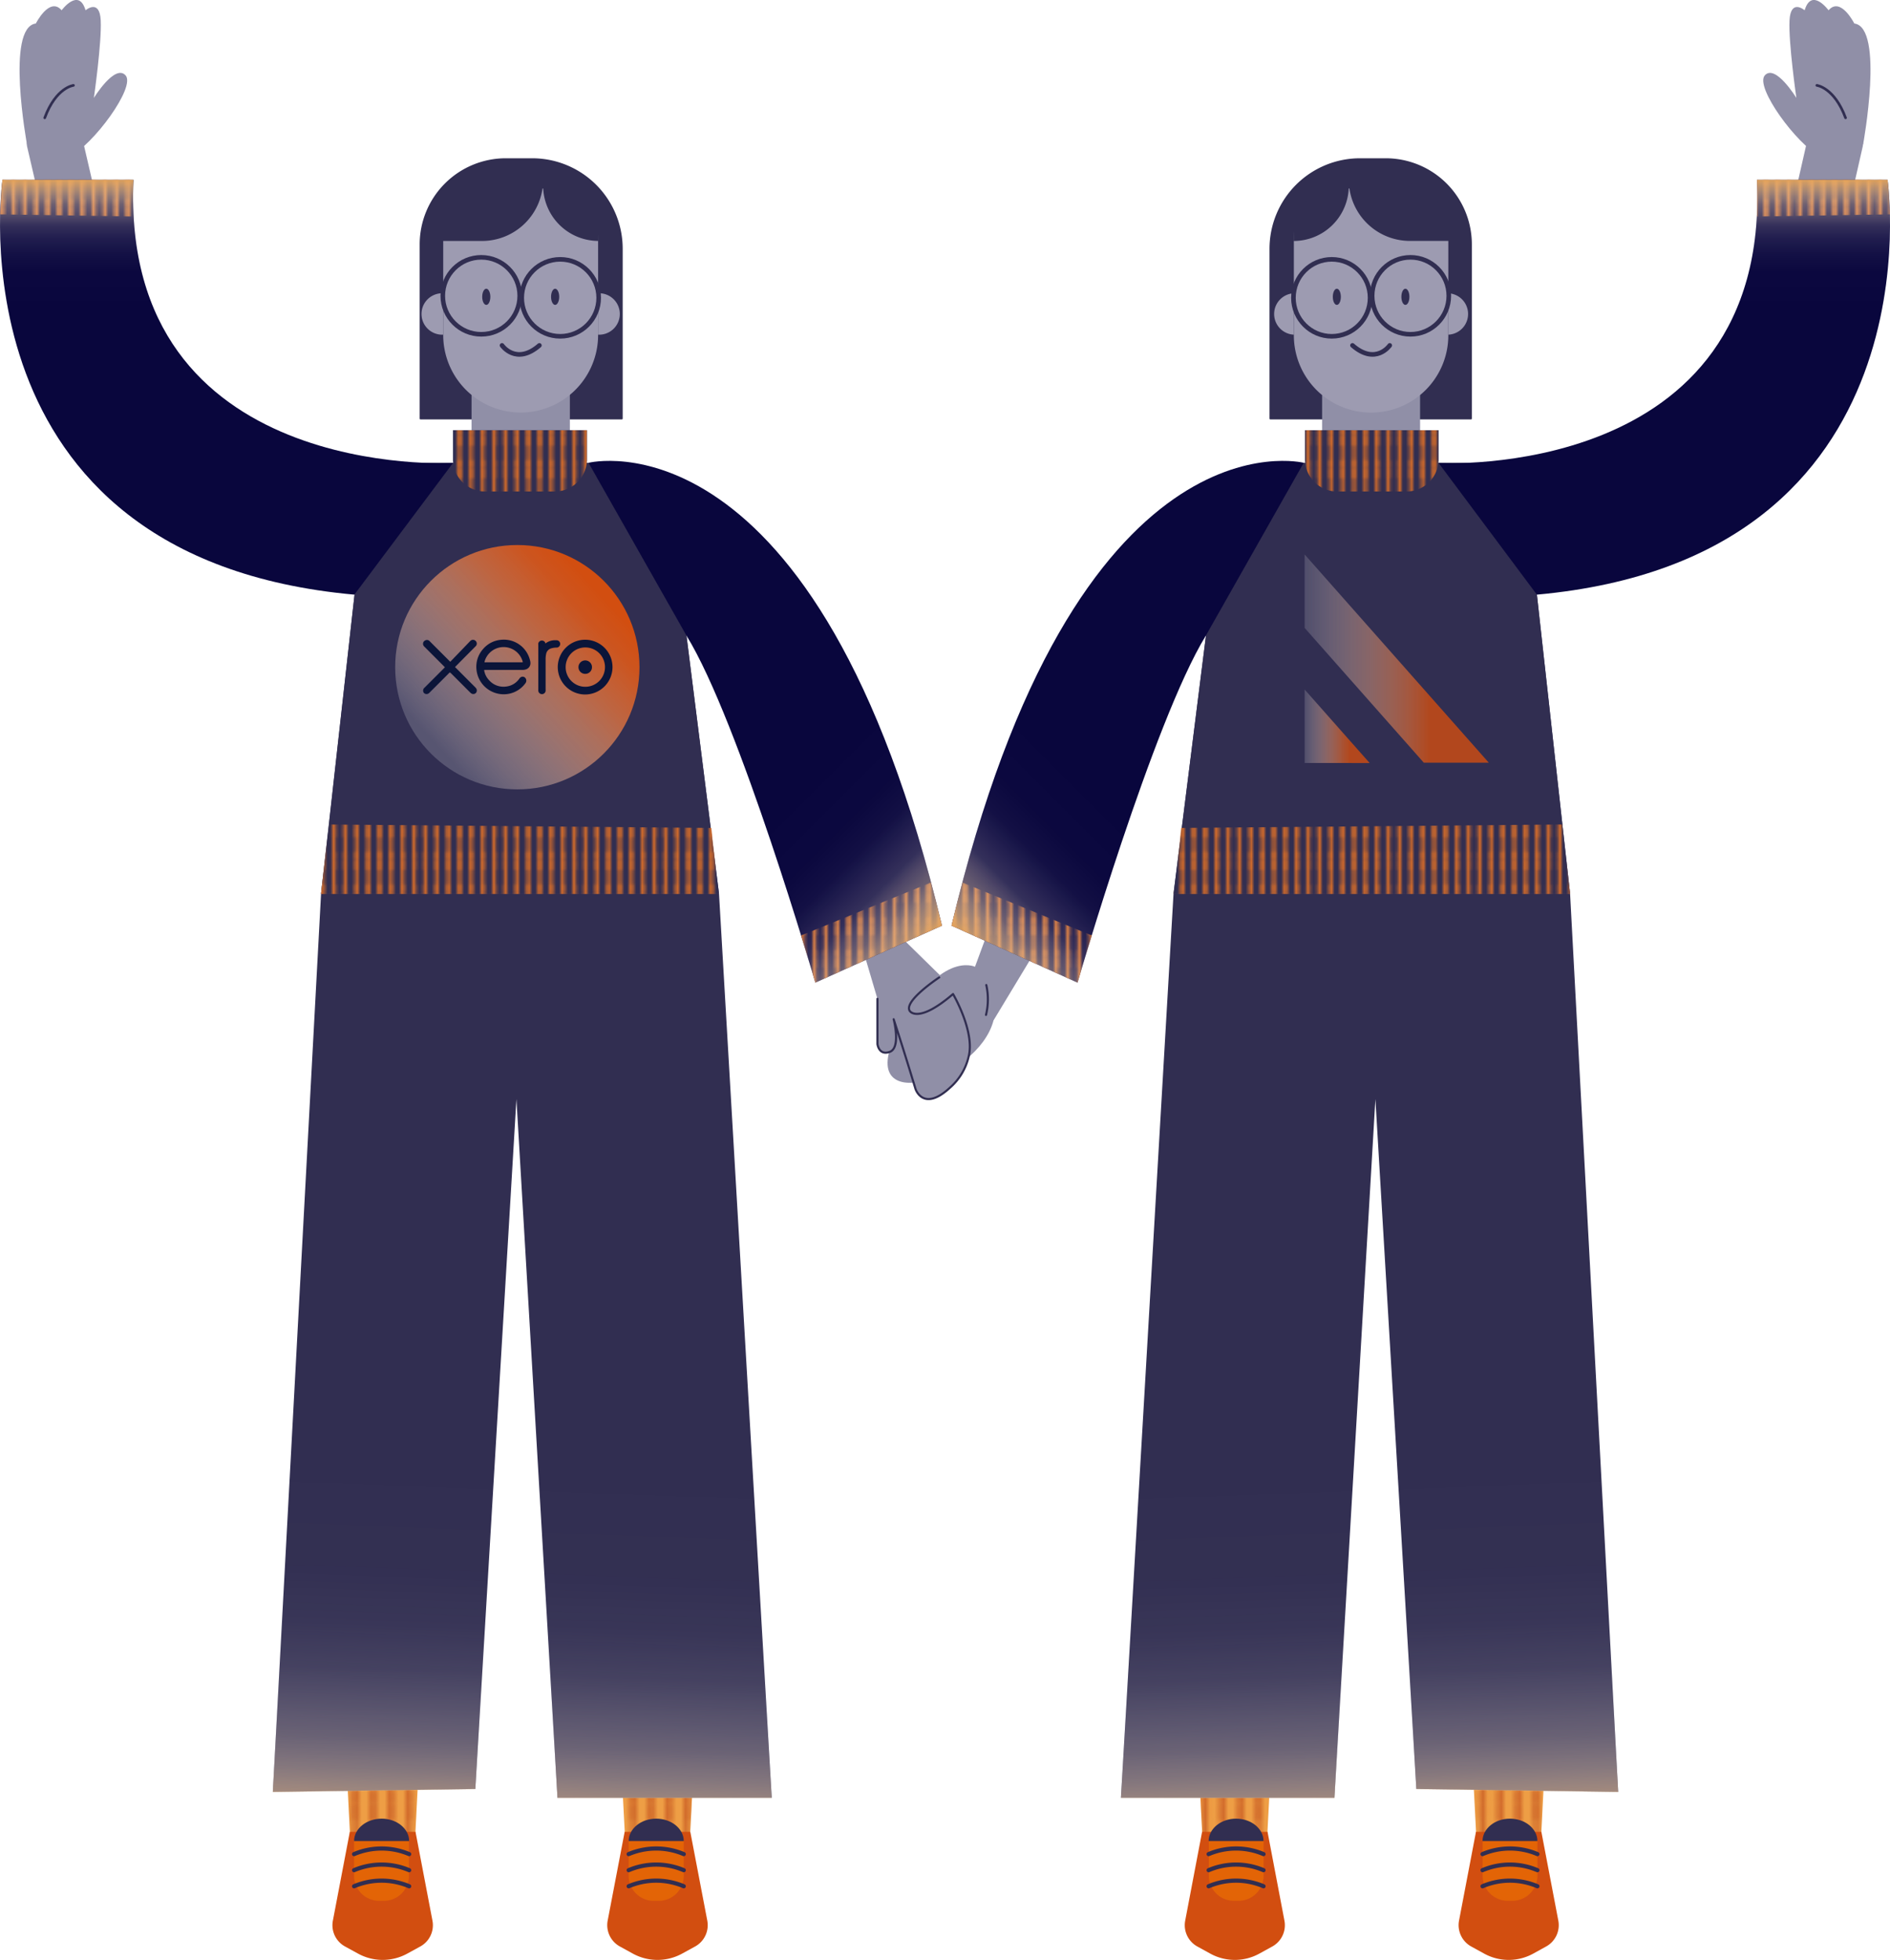 <svg xmlns="http://www.w3.org/2000/svg" xmlns:xlink="http://www.w3.org/1999/xlink" viewBox="0 0 395 409.52"><defs><pattern id="afc0c929-76a0-46fe-910a-a6bd14746c80" data-name="New Pattern Swatch 1" width="26.55" height="10.88" patternTransform="translate(-117.37 -34.49) scale(0.96)" patternUnits="userSpaceOnUse" viewBox="0 0 26.55 10.88"><rect width="26.55" height="10.88" fill="none"></rect><line x1="1.73" y1="8.25" x2="1.73" y2="24.38" fill="#fff" stroke="#d16b2b" stroke-linecap="round" stroke-linejoin="round" stroke-width="1.22"></line><line x1="5.58" y1="8.25" x2="5.58" y2="24.38" fill="#fff" stroke="#d16b2b" stroke-linecap="round" stroke-linejoin="round" stroke-width="1.22"></line><line x1="9.43" y1="8.25" x2="9.43" y2="24.38" fill="#fff" stroke="#d16b2b" stroke-linecap="round" stroke-linejoin="round" stroke-width="1.22"></line><line x1="13.27" y1="8.25" x2="13.27" y2="24.38" fill="#fff" stroke="#d16b2b" stroke-linecap="round" stroke-linejoin="round" stroke-width="1.22"></line><line x1="17.12" y1="8.25" x2="17.12" y2="24.38" fill="#fff" stroke="#d16b2b" stroke-linecap="round" stroke-linejoin="round" stroke-width="1.22"></line><line x1="20.97" y1="8.25" x2="20.97" y2="24.38" fill="#fff" stroke="#d16b2b" stroke-linecap="round" stroke-linejoin="round" stroke-width="1.22"></line><line x1="24.82" y1="8.25" x2="24.82" y2="24.38" fill="#fff" stroke="#d16b2b" stroke-linecap="round" stroke-linejoin="round" stroke-width="1.22"></line><line x1="1.73" y1="-2.63" x2="1.73" y2="13.51" fill="#fff" stroke="#d16b2b" stroke-linecap="round" stroke-linejoin="round" stroke-width="1.22"></line><line x1="5.58" y1="-2.63" x2="5.58" y2="13.51" fill="#fff" stroke="#d16b2b" stroke-linecap="round" stroke-linejoin="round" stroke-width="1.22"></line><line x1="9.43" y1="-2.63" x2="9.43" y2="13.51" fill="#fff" stroke="#d16b2b" stroke-linecap="round" stroke-linejoin="round" stroke-width="1.22"></line><line x1="13.27" y1="-2.63" x2="13.27" y2="13.51" fill="#fff" stroke="#d16b2b" stroke-linecap="round" stroke-linejoin="round" stroke-width="1.22"></line><line x1="17.12" y1="-2.63" x2="17.12" y2="13.51" fill="#fff" stroke="#d16b2b" stroke-linecap="round" stroke-linejoin="round" stroke-width="1.22"></line><line x1="20.97" y1="-2.63" x2="20.97" y2="13.51" fill="#fff" stroke="#d16b2b" stroke-linecap="round" stroke-linejoin="round" stroke-width="1.22"></line><line x1="24.82" y1="-2.63" x2="24.82" y2="13.51" fill="#fff" stroke="#d16b2b" stroke-linecap="round" stroke-linejoin="round" stroke-width="1.22"></line><line x1="1.73" y1="-13.51" x2="1.73" y2="2.63" fill="#fff" stroke="#d16b2b" stroke-linecap="round" stroke-linejoin="round" stroke-width="1.22"></line><line x1="5.58" y1="-13.51" x2="5.58" y2="2.63" fill="#fff" stroke="#d16b2b" stroke-linecap="round" stroke-linejoin="round" stroke-width="1.22"></line><line x1="9.43" y1="-13.51" x2="9.43" y2="2.63" fill="#fff" stroke="#d16b2b" stroke-linecap="round" stroke-linejoin="round" stroke-width="1.22"></line><line x1="13.27" y1="-13.51" x2="13.27" y2="2.63" fill="#fff" stroke="#d16b2b" stroke-linecap="round" stroke-linejoin="round" stroke-width="1.22"></line><line x1="17.12" y1="-13.51" x2="17.12" y2="2.63" fill="#fff" stroke="#d16b2b" stroke-linecap="round" stroke-linejoin="round" stroke-width="1.22"></line><line x1="20.97" y1="-13.51" x2="20.97" y2="2.63" fill="#fff" stroke="#d16b2b" stroke-linecap="round" stroke-linejoin="round" stroke-width="1.22"></line><line x1="24.82" y1="-13.51" x2="24.82" y2="2.63" fill="#fff" stroke="#d16b2b" stroke-linecap="round" stroke-linejoin="round" stroke-width="1.22"></line></pattern><pattern id="f3f84fef-c40d-43f9-bd0e-7e9f97f35d3b" data-name="New Pattern Swatch 1" width="26.55" height="10.88" patternTransform="translate(-101.08 -4.24) scale(0.62)" patternUnits="userSpaceOnUse" viewBox="0 0 26.55 10.88"><rect width="26.55" height="10.88" fill="none"></rect><line x1="1.73" y1="8.25" x2="1.73" y2="24.38" fill="#fff" stroke="#d16b2b" stroke-linecap="round" stroke-linejoin="round" stroke-width="1.22"></line><line x1="5.58" y1="8.25" x2="5.58" y2="24.38" fill="#fff" stroke="#d16b2b" stroke-linecap="round" stroke-linejoin="round" stroke-width="1.22"></line><line x1="9.43" y1="8.25" x2="9.43" y2="24.38" fill="#fff" stroke="#d16b2b" stroke-linecap="round" stroke-linejoin="round" stroke-width="1.22"></line><line x1="13.27" y1="8.25" x2="13.27" y2="24.38" fill="#fff" stroke="#d16b2b" stroke-linecap="round" stroke-linejoin="round" stroke-width="1.22"></line><line x1="17.12" y1="8.25" x2="17.12" y2="24.38" fill="#fff" stroke="#d16b2b" stroke-linecap="round" stroke-linejoin="round" stroke-width="1.22"></line><line x1="20.97" y1="8.25" x2="20.97" y2="24.38" fill="#fff" stroke="#d16b2b" stroke-linecap="round" stroke-linejoin="round" stroke-width="1.22"></line><line x1="24.82" y1="8.25" x2="24.82" y2="24.38" fill="#fff" stroke="#d16b2b" stroke-linecap="round" stroke-linejoin="round" stroke-width="1.22"></line><line x1="1.73" y1="-2.63" x2="1.73" y2="13.51" fill="#fff" stroke="#d16b2b" stroke-linecap="round" stroke-linejoin="round" stroke-width="1.22"></line><line x1="5.58" y1="-2.63" x2="5.58" y2="13.51" fill="#fff" stroke="#d16b2b" stroke-linecap="round" stroke-linejoin="round" stroke-width="1.22"></line><line x1="9.43" y1="-2.63" x2="9.43" y2="13.51" fill="#fff" stroke="#d16b2b" stroke-linecap="round" stroke-linejoin="round" stroke-width="1.22"></line><line x1="13.27" y1="-2.63" x2="13.27" y2="13.51" fill="#fff" stroke="#d16b2b" stroke-linecap="round" stroke-linejoin="round" stroke-width="1.22"></line><line x1="17.12" y1="-2.63" x2="17.12" y2="13.51" fill="#fff" stroke="#d16b2b" stroke-linecap="round" stroke-linejoin="round" stroke-width="1.22"></line><line x1="20.97" y1="-2.63" x2="20.97" y2="13.51" fill="#fff" stroke="#d16b2b" stroke-linecap="round" stroke-linejoin="round" stroke-width="1.22"></line><line x1="24.82" y1="-2.63" x2="24.82" y2="13.51" fill="#fff" stroke="#d16b2b" stroke-linecap="round" stroke-linejoin="round" stroke-width="1.22"></line><line x1="1.73" y1="-13.51" x2="1.73" y2="2.63" fill="#fff" stroke="#d16b2b" stroke-linecap="round" stroke-linejoin="round" stroke-width="1.22"></line><line x1="5.58" y1="-13.51" x2="5.58" y2="2.63" fill="#fff" stroke="#d16b2b" stroke-linecap="round" stroke-linejoin="round" stroke-width="1.22"></line><line x1="9.43" y1="-13.51" x2="9.43" y2="2.63" fill="#fff" stroke="#d16b2b" stroke-linecap="round" stroke-linejoin="round" stroke-width="1.22"></line><line x1="13.27" y1="-13.51" x2="13.27" y2="2.63" fill="#fff" stroke="#d16b2b" stroke-linecap="round" stroke-linejoin="round" stroke-width="1.22"></line><line x1="17.12" y1="-13.51" x2="17.12" y2="2.63" fill="#fff" stroke="#d16b2b" stroke-linecap="round" stroke-linejoin="round" stroke-width="1.22"></line><line x1="20.97" y1="-13.51" x2="20.97" y2="2.63" fill="#fff" stroke="#d16b2b" stroke-linecap="round" stroke-linejoin="round" stroke-width="1.22"></line><line x1="24.82" y1="-13.51" x2="24.82" y2="2.63" fill="#fff" stroke="#d16b2b" stroke-linecap="round" stroke-linejoin="round" stroke-width="1.22"></line></pattern><pattern id="a480df24-455f-4280-ace2-9c6e10959ccc" data-name="New Pattern Swatch 1" width="26.55" height="10.88" patternTransform="translate(-123.6 -24) scale(0.96)" patternUnits="userSpaceOnUse" viewBox="0 0 26.55 10.88"><rect width="26.55" height="10.88" fill="none"></rect><line x1="1.73" y1="8.25" x2="1.73" y2="24.38" fill="#fff" stroke="#d16b2b" stroke-linecap="round" stroke-linejoin="round" stroke-width="1.22"></line><line x1="5.58" y1="8.25" x2="5.58" y2="24.38" fill="#fff" stroke="#d16b2b" stroke-linecap="round" stroke-linejoin="round" stroke-width="1.22"></line><line x1="9.43" y1="8.25" x2="9.43" y2="24.38" fill="#fff" stroke="#d16b2b" stroke-linecap="round" stroke-linejoin="round" stroke-width="1.22"></line><line x1="13.27" y1="8.25" x2="13.27" y2="24.38" fill="#fff" stroke="#d16b2b" stroke-linecap="round" stroke-linejoin="round" stroke-width="1.22"></line><line x1="17.12" y1="8.25" x2="17.12" y2="24.38" fill="#fff" stroke="#d16b2b" stroke-linecap="round" stroke-linejoin="round" stroke-width="1.22"></line><line x1="20.97" y1="8.25" x2="20.97" y2="24.38" fill="#fff" stroke="#d16b2b" stroke-linecap="round" stroke-linejoin="round" stroke-width="1.22"></line><line x1="24.82" y1="8.25" x2="24.82" y2="24.38" fill="#fff" stroke="#d16b2b" stroke-linecap="round" stroke-linejoin="round" stroke-width="1.22"></line><line x1="1.73" y1="-2.63" x2="1.73" y2="13.51" fill="#fff" stroke="#d16b2b" stroke-linecap="round" stroke-linejoin="round" stroke-width="1.22"></line><line x1="5.58" y1="-2.63" x2="5.58" y2="13.51" fill="#fff" stroke="#d16b2b" stroke-linecap="round" stroke-linejoin="round" stroke-width="1.22"></line><line x1="9.43" y1="-2.63" x2="9.43" y2="13.51" fill="#fff" stroke="#d16b2b" stroke-linecap="round" stroke-linejoin="round" stroke-width="1.22"></line><line x1="13.27" y1="-2.63" x2="13.27" y2="13.51" fill="#fff" stroke="#d16b2b" stroke-linecap="round" stroke-linejoin="round" stroke-width="1.22"></line><line x1="17.12" y1="-2.63" x2="17.12" y2="13.51" fill="#fff" stroke="#d16b2b" stroke-linecap="round" stroke-linejoin="round" stroke-width="1.22"></line><line x1="20.97" y1="-2.63" x2="20.97" y2="13.51" fill="#fff" stroke="#d16b2b" stroke-linecap="round" stroke-linejoin="round" stroke-width="1.22"></line><line x1="24.82" y1="-2.63" x2="24.82" y2="13.51" fill="#fff" stroke="#d16b2b" stroke-linecap="round" stroke-linejoin="round" stroke-width="1.22"></line><line x1="1.73" y1="-13.51" x2="1.73" y2="2.63" fill="#fff" stroke="#d16b2b" stroke-linecap="round" stroke-linejoin="round" stroke-width="1.22"></line><line x1="5.58" y1="-13.51" x2="5.58" y2="2.63" fill="#fff" stroke="#d16b2b" stroke-linecap="round" stroke-linejoin="round" stroke-width="1.22"></line><line x1="9.43" y1="-13.51" x2="9.43" y2="2.63" fill="#fff" stroke="#d16b2b" stroke-linecap="round" stroke-linejoin="round" stroke-width="1.22"></line><line x1="13.27" y1="-13.51" x2="13.27" y2="2.63" fill="#fff" stroke="#d16b2b" stroke-linecap="round" stroke-linejoin="round" stroke-width="1.22"></line><line x1="17.12" y1="-13.51" x2="17.12" y2="2.63" fill="#fff" stroke="#d16b2b" stroke-linecap="round" stroke-linejoin="round" stroke-width="1.22"></line><line x1="20.97" y1="-13.51" x2="20.97" y2="2.63" fill="#fff" stroke="#d16b2b" stroke-linecap="round" stroke-linejoin="round" stroke-width="1.22"></line><line x1="24.82" y1="-13.51" x2="24.82" y2="2.63" fill="#fff" stroke="#d16b2b" stroke-linecap="round" stroke-linejoin="round" stroke-width="1.22"></line></pattern><linearGradient id="fbaa6c0a-1c5e-4678-858e-69ece97a863d" x1="47.33" y1="124.25" x2="47.33" y2="37.57" gradientUnits="userSpaceOnUse"><stop offset="0.69" stop-color="#fff" stop-opacity="0"></stop><stop offset="0.78" stop-color="#fffefd" stop-opacity="0.01"></stop><stop offset="0.82" stop-color="#fefbf8" stop-opacity="0.04"></stop><stop offset="0.86" stop-color="#fcf6ee" stop-opacity="0.1"></stop><stop offset="0.89" stop-color="#faeee0" stop-opacity="0.18"></stop><stop offset="0.91" stop-color="#f7e4ce" stop-opacity="0.29"></stop><stop offset="0.94" stop-color="#f3d8b8" stop-opacity="0.42"></stop><stop offset="0.96" stop-color="#efc99e" stop-opacity="0.58"></stop><stop offset="0.98" stop-color="#eab87f" stop-opacity="0.76"></stop><stop offset="1" stop-color="#e4a55d" stop-opacity="0.96"></stop><stop offset="1" stop-color="#e3a156"></stop></linearGradient><linearGradient id="ba9d3b63-9085-4b50-9b85-4532e2334568" x1="112.93" y1="106.73" x2="198.21" y2="192.02" gradientUnits="userSpaceOnUse"><stop offset="0.66" stop-color="#fff" stop-opacity="0"></stop><stop offset="0.76" stop-color="#fffefd" stop-opacity="0.01"></stop><stop offset="0.81" stop-color="#fefbf8" stop-opacity="0.04"></stop><stop offset="0.84" stop-color="#fcf6ee" stop-opacity="0.1"></stop><stop offset="0.88" stop-color="#faeee0" stop-opacity="0.18"></stop><stop offset="0.9" stop-color="#f7e4ce" stop-opacity="0.29"></stop><stop offset="0.93" stop-color="#f3d8b8" stop-opacity="0.42"></stop><stop offset="0.95" stop-color="#efc99e" stop-opacity="0.58"></stop><stop offset="0.98" stop-color="#eab87f" stop-opacity="0.76"></stop><stop offset="1" stop-color="#e4a55d" stop-opacity="0.96"></stop><stop offset="1" stop-color="#e3a156"></stop></linearGradient><linearGradient id="bad7590a-f6a5-43d6-8fe2-ed097e878ff3" x1="112.48" y1="283.26" x2="108.7" y2="387.47" gradientUnits="userSpaceOnUse"><stop offset="0.23" stop-color="#fff" stop-opacity="0"></stop><stop offset="0.44" stop-color="#fffefd" stop-opacity="0.01"></stop><stop offset="0.55" stop-color="#fefbf8" stop-opacity="0.04"></stop><stop offset="0.64" stop-color="#fcf5ee" stop-opacity="0.1"></stop><stop offset="0.71" stop-color="#faede0" stop-opacity="0.19"></stop><stop offset="0.78" stop-color="#f7e3cd" stop-opacity="0.29"></stop><stop offset="0.84" stop-color="#f3d7b7" stop-opacity="0.43"></stop><stop offset="0.89" stop-color="#efc89c" stop-opacity="0.59"></stop><stop offset="0.95" stop-color="#e9b77d" stop-opacity="0.77"></stop><stop offset="0.99" stop-color="#e4a45b" stop-opacity="0.97"></stop><stop offset="1" stop-color="#e3a156"></stop></linearGradient><pattern id="a55bb3b9-8d27-41ac-962d-2d7444f6be3f" data-name="New Pattern Swatch 1" width="26.55" height="10.88" patternTransform="matrix(-0.96, 0, 0, 0.96, 75.76, -34.49)" patternUnits="userSpaceOnUse" viewBox="0 0 26.55 10.88"><rect width="26.55" height="10.88" fill="none"></rect><line x1="1.73" y1="8.25" x2="1.73" y2="24.38" fill="#fff" stroke="#d16b2b" stroke-linecap="round" stroke-linejoin="round" stroke-width="1.22"></line><line x1="5.58" y1="8.25" x2="5.58" y2="24.38" fill="#fff" stroke="#d16b2b" stroke-linecap="round" stroke-linejoin="round" stroke-width="1.22"></line><line x1="9.43" y1="8.25" x2="9.43" y2="24.38" fill="#fff" stroke="#d16b2b" stroke-linecap="round" stroke-linejoin="round" stroke-width="1.22"></line><line x1="13.27" y1="8.25" x2="13.27" y2="24.38" fill="#fff" stroke="#d16b2b" stroke-linecap="round" stroke-linejoin="round" stroke-width="1.22"></line><line x1="17.12" y1="8.25" x2="17.12" y2="24.38" fill="#fff" stroke="#d16b2b" stroke-linecap="round" stroke-linejoin="round" stroke-width="1.22"></line><line x1="20.97" y1="8.25" x2="20.97" y2="24.38" fill="#fff" stroke="#d16b2b" stroke-linecap="round" stroke-linejoin="round" stroke-width="1.22"></line><line x1="24.82" y1="8.25" x2="24.82" y2="24.38" fill="#fff" stroke="#d16b2b" stroke-linecap="round" stroke-linejoin="round" stroke-width="1.22"></line><line x1="1.73" y1="-2.63" x2="1.73" y2="13.51" fill="#fff" stroke="#d16b2b" stroke-linecap="round" stroke-linejoin="round" stroke-width="1.22"></line><line x1="5.58" y1="-2.63" x2="5.58" y2="13.51" fill="#fff" stroke="#d16b2b" stroke-linecap="round" stroke-linejoin="round" stroke-width="1.22"></line><line x1="9.43" y1="-2.63" x2="9.43" y2="13.51" fill="#fff" stroke="#d16b2b" stroke-linecap="round" stroke-linejoin="round" stroke-width="1.22"></line><line x1="13.27" y1="-2.63" x2="13.27" y2="13.51" fill="#fff" stroke="#d16b2b" stroke-linecap="round" stroke-linejoin="round" stroke-width="1.22"></line><line x1="17.12" y1="-2.63" x2="17.12" y2="13.51" fill="#fff" stroke="#d16b2b" stroke-linecap="round" stroke-linejoin="round" stroke-width="1.22"></line><line x1="20.97" y1="-2.63" x2="20.97" y2="13.51" fill="#fff" stroke="#d16b2b" stroke-linecap="round" stroke-linejoin="round" stroke-width="1.22"></line><line x1="24.82" y1="-2.63" x2="24.82" y2="13.51" fill="#fff" stroke="#d16b2b" stroke-linecap="round" stroke-linejoin="round" stroke-width="1.22"></line><line x1="1.73" y1="-13.51" x2="1.73" y2="2.63" fill="#fff" stroke="#d16b2b" stroke-linecap="round" stroke-linejoin="round" stroke-width="1.22"></line><line x1="5.58" y1="-13.51" x2="5.58" y2="2.63" fill="#fff" stroke="#d16b2b" stroke-linecap="round" stroke-linejoin="round" stroke-width="1.22"></line><line x1="9.43" y1="-13.51" x2="9.43" y2="2.63" fill="#fff" stroke="#d16b2b" stroke-linecap="round" stroke-linejoin="round" stroke-width="1.22"></line><line x1="13.27" y1="-13.51" x2="13.27" y2="2.63" fill="#fff" stroke="#d16b2b" stroke-linecap="round" stroke-linejoin="round" stroke-width="1.22"></line><line x1="17.12" y1="-13.51" x2="17.12" y2="2.63" fill="#fff" stroke="#d16b2b" stroke-linecap="round" stroke-linejoin="round" stroke-width="1.22"></line><line x1="20.97" y1="-13.51" x2="20.97" y2="2.63" fill="#fff" stroke="#d16b2b" stroke-linecap="round" stroke-linejoin="round" stroke-width="1.22"></line><line x1="24.82" y1="-13.51" x2="24.82" y2="2.63" fill="#fff" stroke="#d16b2b" stroke-linecap="round" stroke-linejoin="round" stroke-width="1.22"></line></pattern><pattern id="e7fa2a3c-4aa8-4f85-b373-7bd10f4fe17f" data-name="New Pattern Swatch 1" width="26.55" height="10.88" patternTransform="matrix(-0.62, 0, 0, 0.62, 28.14, -4.24)" patternUnits="userSpaceOnUse" viewBox="0 0 26.55 10.88"><rect width="26.55" height="10.88" fill="none"></rect><line x1="1.73" y1="8.25" x2="1.73" y2="24.38" fill="#fff" stroke="#d16b2b" stroke-linecap="round" stroke-linejoin="round" stroke-width="1.22"></line><line x1="5.58" y1="8.25" x2="5.58" y2="24.38" fill="#fff" stroke="#d16b2b" stroke-linecap="round" stroke-linejoin="round" stroke-width="1.22"></line><line x1="9.43" y1="8.25" x2="9.43" y2="24.38" fill="#fff" stroke="#d16b2b" stroke-linecap="round" stroke-linejoin="round" stroke-width="1.22"></line><line x1="13.27" y1="8.25" x2="13.27" y2="24.38" fill="#fff" stroke="#d16b2b" stroke-linecap="round" stroke-linejoin="round" stroke-width="1.22"></line><line x1="17.12" y1="8.25" x2="17.12" y2="24.38" fill="#fff" stroke="#d16b2b" stroke-linecap="round" stroke-linejoin="round" stroke-width="1.22"></line><line x1="20.97" y1="8.25" x2="20.97" y2="24.38" fill="#fff" stroke="#d16b2b" stroke-linecap="round" stroke-linejoin="round" stroke-width="1.22"></line><line x1="24.82" y1="8.25" x2="24.82" y2="24.38" fill="#fff" stroke="#d16b2b" stroke-linecap="round" stroke-linejoin="round" stroke-width="1.22"></line><line x1="1.73" y1="-2.63" x2="1.73" y2="13.51" fill="#fff" stroke="#d16b2b" stroke-linecap="round" stroke-linejoin="round" stroke-width="1.22"></line><line x1="5.58" y1="-2.63" x2="5.58" y2="13.51" fill="#fff" stroke="#d16b2b" stroke-linecap="round" stroke-linejoin="round" stroke-width="1.22"></line><line x1="9.43" y1="-2.63" x2="9.43" y2="13.51" fill="#fff" stroke="#d16b2b" stroke-linecap="round" stroke-linejoin="round" stroke-width="1.22"></line><line x1="13.27" y1="-2.63" x2="13.27" y2="13.51" fill="#fff" stroke="#d16b2b" stroke-linecap="round" stroke-linejoin="round" stroke-width="1.22"></line><line x1="17.12" y1="-2.63" x2="17.12" y2="13.51" fill="#fff" stroke="#d16b2b" stroke-linecap="round" stroke-linejoin="round" stroke-width="1.22"></line><line x1="20.97" y1="-2.63" x2="20.97" y2="13.51" fill="#fff" stroke="#d16b2b" stroke-linecap="round" stroke-linejoin="round" stroke-width="1.22"></line><line x1="24.82" y1="-2.63" x2="24.82" y2="13.51" fill="#fff" stroke="#d16b2b" stroke-linecap="round" stroke-linejoin="round" stroke-width="1.22"></line><line x1="1.73" y1="-13.51" x2="1.73" y2="2.63" fill="#fff" stroke="#d16b2b" stroke-linecap="round" stroke-linejoin="round" stroke-width="1.22"></line><line x1="5.58" y1="-13.51" x2="5.58" y2="2.63" fill="#fff" stroke="#d16b2b" stroke-linecap="round" stroke-linejoin="round" stroke-width="1.22"></line><line x1="9.43" y1="-13.51" x2="9.43" y2="2.63" fill="#fff" stroke="#d16b2b" stroke-linecap="round" stroke-linejoin="round" stroke-width="1.22"></line><line x1="13.27" y1="-13.51" x2="13.27" y2="2.63" fill="#fff" stroke="#d16b2b" stroke-linecap="round" stroke-linejoin="round" stroke-width="1.22"></line><line x1="17.12" y1="-13.51" x2="17.12" y2="2.63" fill="#fff" stroke="#d16b2b" stroke-linecap="round" stroke-linejoin="round" stroke-width="1.22"></line><line x1="20.97" y1="-13.51" x2="20.97" y2="2.63" fill="#fff" stroke="#d16b2b" stroke-linecap="round" stroke-linejoin="round" stroke-width="1.22"></line><line x1="24.82" y1="-13.51" x2="24.82" y2="2.63" fill="#fff" stroke="#d16b2b" stroke-linecap="round" stroke-linejoin="round" stroke-width="1.22"></line></pattern><pattern id="ae353af1-b2ad-4877-bb48-0399d1fdac54" data-name="New Pattern Swatch 1" width="26.55" height="10.88" patternTransform="matrix(-0.96, 0, 0, 0.96, 81.96, -24)" patternUnits="userSpaceOnUse" viewBox="0 0 26.55 10.88"><rect width="26.55" height="10.88" fill="none"></rect><line x1="1.73" y1="8.25" x2="1.73" y2="24.38" fill="#fff" stroke="#d16b2b" stroke-linecap="round" stroke-linejoin="round" stroke-width="1.22"></line><line x1="5.58" y1="8.25" x2="5.58" y2="24.38" fill="#fff" stroke="#d16b2b" stroke-linecap="round" stroke-linejoin="round" stroke-width="1.22"></line><line x1="9.43" y1="8.25" x2="9.43" y2="24.38" fill="#fff" stroke="#d16b2b" stroke-linecap="round" stroke-linejoin="round" stroke-width="1.22"></line><line x1="13.27" y1="8.25" x2="13.27" y2="24.38" fill="#fff" stroke="#d16b2b" stroke-linecap="round" stroke-linejoin="round" stroke-width="1.22"></line><line x1="17.12" y1="8.25" x2="17.12" y2="24.38" fill="#fff" stroke="#d16b2b" stroke-linecap="round" stroke-linejoin="round" stroke-width="1.22"></line><line x1="20.97" y1="8.25" x2="20.97" y2="24.38" fill="#fff" stroke="#d16b2b" stroke-linecap="round" stroke-linejoin="round" stroke-width="1.22"></line><line x1="24.82" y1="8.25" x2="24.82" y2="24.38" fill="#fff" stroke="#d16b2b" stroke-linecap="round" stroke-linejoin="round" stroke-width="1.22"></line><line x1="1.73" y1="-2.63" x2="1.73" y2="13.51" fill="#fff" stroke="#d16b2b" stroke-linecap="round" stroke-linejoin="round" stroke-width="1.22"></line><line x1="5.58" y1="-2.63" x2="5.58" y2="13.51" fill="#fff" stroke="#d16b2b" stroke-linecap="round" stroke-linejoin="round" stroke-width="1.22"></line><line x1="9.43" y1="-2.63" x2="9.43" y2="13.51" fill="#fff" stroke="#d16b2b" stroke-linecap="round" stroke-linejoin="round" stroke-width="1.22"></line><line x1="13.27" y1="-2.63" x2="13.27" y2="13.51" fill="#fff" stroke="#d16b2b" stroke-linecap="round" stroke-linejoin="round" stroke-width="1.22"></line><line x1="17.12" y1="-2.63" x2="17.12" y2="13.51" fill="#fff" stroke="#d16b2b" stroke-linecap="round" stroke-linejoin="round" stroke-width="1.22"></line><line x1="20.97" y1="-2.63" x2="20.97" y2="13.51" fill="#fff" stroke="#d16b2b" stroke-linecap="round" stroke-linejoin="round" stroke-width="1.22"></line><line x1="24.82" y1="-2.63" x2="24.82" y2="13.51" fill="#fff" stroke="#d16b2b" stroke-linecap="round" stroke-linejoin="round" stroke-width="1.22"></line><line x1="1.73" y1="-13.51" x2="1.73" y2="2.63" fill="#fff" stroke="#d16b2b" stroke-linecap="round" stroke-linejoin="round" stroke-width="1.22"></line><line x1="5.58" y1="-13.51" x2="5.58" y2="2.63" fill="#fff" stroke="#d16b2b" stroke-linecap="round" stroke-linejoin="round" stroke-width="1.22"></line><line x1="9.43" y1="-13.51" x2="9.43" y2="2.63" fill="#fff" stroke="#d16b2b" stroke-linecap="round" stroke-linejoin="round" stroke-width="1.22"></line><line x1="13.27" y1="-13.51" x2="13.27" y2="2.63" fill="#fff" stroke="#d16b2b" stroke-linecap="round" stroke-linejoin="round" stroke-width="1.22"></line><line x1="17.12" y1="-13.51" x2="17.12" y2="2.63" fill="#fff" stroke="#d16b2b" stroke-linecap="round" stroke-linejoin="round" stroke-width="1.22"></line><line x1="20.97" y1="-13.51" x2="20.97" y2="2.63" fill="#fff" stroke="#d16b2b" stroke-linecap="round" stroke-linejoin="round" stroke-width="1.22"></line><line x1="24.82" y1="-13.51" x2="24.82" y2="2.63" fill="#fff" stroke="#d16b2b" stroke-linecap="round" stroke-linejoin="round" stroke-width="1.22"></line></pattern><linearGradient id="b9483b13-af69-47b3-826b-889d4ab59ec1" x1="2195.61" y1="124.25" x2="2195.61" y2="37.57" gradientTransform="matrix(-1, 0, 0, 1, 2543.44, 0)" xlink:href="#fbaa6c0a-1c5e-4678-858e-69ece97a863d"></linearGradient><linearGradient id="beafb1d2-7282-4c10-924a-acf929ac0424" x1="2260.87" y1="106.81" x2="2346.02" y2="191.96" gradientTransform="matrix(-1, 0, 0, 1, 2543.44, 0)" xlink:href="#ba9d3b63-9085-4b50-9b85-4532e2334568"></linearGradient><linearGradient id="ed70db74-f30a-4659-9780-b1ccef50a455" x1="2260.54" y1="283.26" x2="2256.76" y2="387.46" gradientTransform="matrix(-1, 0, 0, 1, 2543.44, 0)" xlink:href="#bad7590a-f6a5-43d6-8fe2-ed097e878ff3"></linearGradient><linearGradient id="bf77f666-5cfe-47f9-b1dc-48f8c7f289aa" x1="83.61" y1="161.8" x2="132.12" y2="117.48" gradientUnits="userSpaceOnUse"><stop offset="0.15" stop-color="#f2f2f2" stop-opacity="0.2"></stop><stop offset="0.25" stop-color="#ecd2c6" stop-opacity="0.35"></stop><stop offset="0.46" stop-color="#e19a79" stop-opacity="0.63"></stop><stop offset="0.63" stop-color="#d97140" stop-opacity="0.83"></stop><stop offset="0.77" stop-color="#d4571d" stop-opacity="0.95"></stop><stop offset="0.86" stop-color="#d24e10"></stop></linearGradient><linearGradient id="e9073578-3d82-404e-8ba5-a31d4e59ec8a" x1="272.65" y1="137.6" x2="311.15" y2="137.6" gradientUnits="userSpaceOnUse"><stop offset="0" stop-color="#f2f2f2" stop-opacity="0.2"></stop><stop offset="0.68" stop-color="#d24e10"></stop></linearGradient><linearGradient id="e5333a7e-0cd2-4c3b-8dcb-143e6a4553c6" x1="272.65" y1="151.75" x2="286.25" y2="151.75" gradientUnits="userSpaceOnUse"><stop offset="0" stop-color="#f2f2f2" stop-opacity="0.2"></stop><stop offset="0.11" stop-color="#ecd3c7" stop-opacity="0.35"></stop><stop offset="0.39" stop-color="#de8b65" stop-opacity="0.7"></stop><stop offset="0.59" stop-color="#d55f27" stop-opacity="0.92"></stop><stop offset="0.69" stop-color="#d24e10"></stop></linearGradient></defs><g id="ea515e37-d945-40c4-bb8b-de36eb316ed0" data-name="Layer 2"><g id="ef4f05b0-2af5-429d-8561-aa0e483151ab" data-name="Layer 1"><path d="M197.17,204.49l-10-9.81L180,197.26l3.38,11.44v9.44a1.84,1.84,0,0,0,1.84,1.84h.25a1.84,1.84,0,0,0,1.84-1.84V216c1.72,4.56,3.85,10.3,4.25,12,.7,2.94,7.57,2,10.37-5.88S197.17,204.49,197.17,204.49Z" fill="#908fa7"></path><path d="M207.24,192.59,203.77,202s-7.65-3.72-16.46,14,17.13,9.61,20.33-2.79l9.56-15.83Z" fill="#908fa7"></path><rect x="192.31" y="203.24" width="4.26" height="10.54" rx="2.13" transform="translate(242.99 -72.43) rotate(52.8)" fill="#908fa7"></rect><path d="M206.13,205.82a13.73,13.73,0,0,1-.06,6.24" fill="none" stroke="#312e51" stroke-linecap="round" stroke-linejoin="round" stroke-width="0.44"></path><path d="M183.38,208.7v9.44s.28,2.51,2.61,1.63.78-6.8.78-6.8,2.19,6.67,4.57,14.58c0,0,1.6,4.89,7.18-.27a12.28,12.28,0,0,0,3.91-6.45c1.39-5.27-3.25-13.13-3.25-13.13-7.39,6.34-9.05,3.53-9.05,3.53-1.33-2.07,6.16-7,6.16-7" fill="none" stroke="#312e51" stroke-linecap="round" stroke-linejoin="round" stroke-width="0.44"></path><path d="M105.7,33.07h5.53A18.92,18.92,0,0,1,130.14,52V87.46a.18.18,0,0,1-.18.18H87.89a.18.18,0,0,1-.18-.18V51.07A18,18,0,0,1,105.7,33.07Z" fill="#312e51"></path><rect x="98.55" y="78.2" width="20.55" height="24.48" fill="#908fa7"></rect><path d="M140.24,107.19a10.45,10.45,0,0,0-10.46-10.45H86.41A10.45,10.45,0,0,0,76,107.19L67.1,186.74h83.17Z" fill="#312e51"></path><path d="M140.24,107.19a10.45,10.45,0,0,0-10.46-10.45H86.41A10.45,10.45,0,0,0,76,107.19l-7.25,65.09L67.1,186.74h83.17Z" fill="#312e51"></path><path d="M94.67,89.88h28a0,0,0,0,1,0,0V96a6.72,6.72,0,0,1-6.72,6.72H101.39A6.72,6.72,0,0,1,94.67,96V89.88A0,0,0,0,1,94.67,89.88Z" fill="#312e51"></path><path d="M123,96.7s48-12.14,73.86,96.71L170.4,205.32s-15.86-54.51-26.91-72.48Z" fill="#09063d"></path><polygon points="144.22 383.4 130.6 383.4 128.67 346.31 146.15 346.31 144.22 383.4" fill="#ee9e45"></polygon><polygon points="144.22 383.4 130.6 383.4 128.67 346.31 146.15 346.31 144.22 383.4" fill="url(#afc0c929-76a0-46fe-910a-a6bd14746c80)"></polygon><path d="M5.63,30.13S1.14,5.72,7.49,4.91c0,0,2.87-5.69,5.39-2.76,0,0,3.57-4.85,5,0,0,0,2.94-2.52,3.17,2.11s-1.43,16.2-1.43,16.2,4.37-7.14,6.61-4.73-6.83,14.6-11.51,16.83S5.63,30.13,5.63,30.13Z" fill="#908fa7"></path><path d="M9.15,26.83h9.27a0,0,0,0,1,0,0V42.76a0,0,0,0,1,0,0H6.79a0,0,0,0,1,0,0V29.19A2.36,2.36,0,0,1,9.15,26.83Z" transform="translate(-7.54 3.75) rotate(-13.06)" fill="#908fa7"></path><path d="M94.67,96.74s-69.47,4-66.78-59.17H.52s-11.45,79,73.54,86.68Z" fill="#09063d"></path><path d="M94.67,89.9h28a0,0,0,0,1,0,0V96A6.72,6.72,0,0,1,116,102.7H101.39A6.72,6.72,0,0,1,94.67,96V89.9A0,0,0,0,1,94.67,89.9Z" fill="url(#f3f84fef-c40d-43f9-bd0e-7e9f97f35d3b)"></path><path d="M103,39.38h11.62A10.39,10.39,0,0,1,125,49.77V70a16.2,16.2,0,0,1-16.2,16.2h0A16.2,16.2,0,0,1,92.63,70V49.77A10.39,10.39,0,0,1,103,39.38Z" fill="#9d9bb1"></path><path d="M125,61.28v8.65a4.33,4.33,0,1,0,0-8.65Z" fill="#9d9bb1"></path><path d="M92.63,61.28v8.65a4.33,4.33,0,1,1,0-8.65Z" fill="#9d9bb1"></path><ellipse cx="101.63" cy="62.02" rx="0.85" ry="1.69" fill="#312e51"></ellipse><ellipse cx="116.02" cy="62.02" rx="0.85" ry="1.69" fill="#312e51"></ellipse><path d="M104.92,72.17s2.93,4.24,7.81,0" fill="none" stroke="#312e51" stroke-linecap="round" stroke-linejoin="round" stroke-width="0.96"></path><circle cx="100.58" cy="61.81" r="8.04" fill="none" stroke="#312e51" stroke-miterlimit="10" stroke-width="0.96"></circle><circle cx="117.08" cy="62.23" r="8.04" fill="none" stroke="#312e51" stroke-miterlimit="10" stroke-width="0.96"></circle><polygon points="86.79 383.4 73.16 383.4 71.23 346.31 88.72 346.31 86.79 383.4" fill="#ee9e45"></polygon><polygon points="86.79 383.4 73.16 383.4 71.23 346.31 88.72 346.31 86.79 383.4" fill="url(#a480df24-455f-4280-ace2-9c6e10959ccc)"></polygon><path d="M74.81,408.19l-2.7-1.48a5.06,5.06,0,0,1-2.54-5.4l3.54-18.55H86.84l3.54,18.55a5.06,5.06,0,0,1-2.54,5.4l-2.7,1.48A10.71,10.71,0,0,1,74.81,408.19Z" fill="#d24e10"></path><path d="M74,384.51H85.46a0,0,0,0,1,0,0v7.44a5.22,5.22,0,0,1-5.22,5.22H79.17A5.22,5.22,0,0,1,74,391.95v-7.44A0,0,0,0,1,74,384.51Z" fill="#e36406"></path><path d="M85.46,384.68H74c0-2.57,2.59-4.68,5.76-4.68h0c3.16,0,5.75,2.11,5.75,4.68Z" fill="#312e51"></path><path d="M74,387.41a14.77,14.77,0,0,1,11.51,0" fill="none" stroke="#312e51" stroke-linecap="round" stroke-linejoin="round" stroke-width="0.87"></path><path d="M74,394.13a14.72,14.72,0,0,1,11.51,0" fill="none" stroke="#312e51" stroke-linecap="round" stroke-linejoin="round" stroke-width="0.87"></path><path d="M74,390.77a14.72,14.72,0,0,1,11.51,0" fill="none" stroke="#312e51" stroke-linecap="round" stroke-linejoin="round" stroke-width="0.87"></path><path d="M132.24,408.19l-2.69-1.48a5.08,5.08,0,0,1-2.55-5.4l3.55-18.55h13.72l3.55,18.55a5.08,5.08,0,0,1-2.54,5.4l-2.7,1.48A10.73,10.73,0,0,1,132.24,408.19Z" fill="#d24e10"></path><path d="M131.39,384.51H142.9a0,0,0,0,1,0,0v7.44a5.22,5.22,0,0,1-5.22,5.22h-1.07a5.22,5.22,0,0,1-5.22-5.22v-7.44a0,0,0,0,1,0,0Z" fill="#e36406"></path><path d="M142.9,384.68H131.39c0-2.57,2.59-4.68,5.75-4.68h0c3.17,0,5.76,2.11,5.76,4.68Z" fill="#312e51"></path><path d="M131.39,387.41a14.77,14.77,0,0,1,11.51,0" fill="none" stroke="#312e51" stroke-linecap="round" stroke-linejoin="round" stroke-width="0.87"></path><path d="M131.39,394.13a14.72,14.72,0,0,1,11.51,0" fill="none" stroke="#312e51" stroke-linecap="round" stroke-linejoin="round" stroke-width="0.87"></path><path d="M131.39,390.77a14.72,14.72,0,0,1,11.51,0" fill="none" stroke="#312e51" stroke-linecap="round" stroke-linejoin="round" stroke-width="0.87"></path><path d="M15.35,17.84s-3.65.41-6,6.78" fill="none" stroke="#312e51" stroke-linecap="round" stroke-linejoin="round" stroke-width="0.55"></path><polygon points="167.42 195.46 170.4 205.31 196.82 193.41 194.56 184.4 167.42 195.46" fill="url(#f3f84fef-c40d-43f9-bd0e-7e9f97f35d3b)"></polygon><polygon points="0.52 37.57 27.89 37.57 27.93 45.24 0 44.79 0.52 37.57" fill="url(#f3f84fef-c40d-43f9-bd0e-7e9f97f35d3b)"></polygon><path d="M94.67,96.74s-69.47,4-66.78-59.17H.52s-11.45,79,73.54,86.68Z" fill="url(#fbaa6c0a-1c5e-4678-858e-69ece97a863d)"></path><path d="M104.7,37.57h8.81a0,0,0,0,1,0,0v0a12.78,12.78,0,0,1-12.78,12.78H91.92a0,0,0,0,1,0,0v0A12.78,12.78,0,0,1,104.7,37.57Z" fill="#312e51"></path><path d="M113.51,37.57h0a11.56,11.56,0,0,1,11.56,11.56v1.22a0,0,0,0,1,0,0h0a11.56,11.56,0,0,1-11.56-11.56V37.57A0,0,0,0,1,113.51,37.57Z" transform="translate(238.58 87.91) rotate(-180)" fill="#312e51"></path><path d="M123,96.7s48-12.14,73.86,96.71L170.4,205.32s-15.86-54.51-26.91-72.48Z" fill="url(#ba9d3b63-9085-4b50-9b85-4532e2334568)"></path><polygon points="67.1 186.74 150.27 186.74 161.29 375.64 116.51 375.64 107.93 229.65 99.34 373.8 57.02 374.41 67.1 186.74" fill="#312e51"></polygon><polygon points="67.09 186.8 150.26 186.8 161.28 375.7 116.51 375.7 107.92 229.71 99.33 373.86 57.01 374.47 67.09 186.8" fill="url(#bad7590a-f6a5-43d6-8fe2-ed097e878ff3)"></polygon><polygon points="67.09 186.8 150.26 186.8 148.67 172.99 68.71 172.28 67.09 186.8" fill="url(#f3f84fef-c40d-43f9-bd0e-7e9f97f35d3b)"></polygon><path d="M265.49,33.07h41.92a.18.18,0,0,1,.18.18V68.72a18.92,18.92,0,0,1-18.92,18.92H283.3a18,18,0,0,1-18-18V33.25a.18.18,0,0,1,.18-.18Z" transform="translate(572.91 120.71) rotate(180)" fill="#312e51"></path><rect x="276.32" y="78.2" width="20.48" height="24.48" transform="translate(573.11 180.88) rotate(180)" fill="#908fa7"></rect><path d="M255.26,107.19a10.42,10.42,0,0,1,10.41-10.45h43.22a10.43,10.43,0,0,1,10.42,10.45l8.83,79.55H245.26Z" fill="#312e51"></path><path d="M255.26,107.19a10.42,10.42,0,0,1,10.41-10.45h43.22a10.43,10.43,0,0,1,10.42,10.45l7.22,65.09,1.61,14.46H245.26Z" fill="#312e51"></path><path d="M279.46,89.88h14.49a6.72,6.72,0,0,1,6.72,6.72v6.07a0,0,0,0,1,0,0H272.74a0,0,0,0,1,0,0V96.61A6.72,6.72,0,0,1,279.46,89.88Z" transform="translate(573.4 192.56) rotate(180)" fill="#312e51"></path><path d="M272.47,96.7s-47.82-12.14-73.6,96.71l26.33,11.91S241,150.81,252,132.84Z" fill="#09063d"></path><polygon points="251.28 383.4 264.86 383.4 266.78 346.31 249.36 346.31 251.28 383.4" fill="#ee9e45"></polygon><polygon points="251.28 383.4 264.86 383.4 266.78 346.31 249.36 346.31 251.28 383.4" fill="url(#a55bb3b9-8d27-41ac-962d-2d7444f6be3f)"></polygon><path d="M389.39,30.13s4.47-24.41-1.85-25.22c0,0-2.86-5.69-5.38-2.76,0,0-3.55-4.85-5,0,0,0-2.92-2.52-3.16,2.11s1.43,16.2,1.43,16.2-4.36-7.14-6.58-4.73,6.8,14.6,11.46,16.83S389.39,30.13,389.39,30.13Z" fill="#908fa7"></path><path d="M375,41.24l11.29,2.63,3-13.22a2.35,2.35,0,0,0-1.76-2.83l-9-2.09Z" fill="#908fa7"></path><path d="M300.66,96.74s69.23,4,66.55-59.17h27.28s11.4,79-73.29,86.68Z" fill="#09063d"></path><path d="M279.46,102.7h14.48A6.72,6.72,0,0,0,300.66,96V89.9H272.74V96A6.72,6.72,0,0,0,279.46,102.7Z" fill="url(#e7fa2a3c-4aa8-4f85-b373-7bd10f4fe17f)"></path><path d="M286.56,39.38h0A16.14,16.14,0,0,1,302.7,55.53V75.86a10.35,10.35,0,0,1-10.35,10.35H280.77a10.35,10.35,0,0,1-10.35-10.35V55.53A16.14,16.14,0,0,1,286.56,39.38Z" transform="translate(573.11 125.59) rotate(180)" fill="#9d9bb1"></path><path d="M270.41,61.28v8.65a4.33,4.33,0,0,1,0-8.65Z" fill="#9d9bb1"></path><path d="M302.7,61.28v8.65a4.33,4.33,0,0,0,0-8.65Z" fill="#9d9bb1"></path><ellipse cx="293.72" cy="62.02" rx="0.84" ry="1.69" fill="#312e51"></ellipse><ellipse cx="279.39" cy="62.02" rx="0.84" ry="1.69" fill="#312e51"></ellipse><path d="M290.45,72.17s-2.92,4.24-7.79,0" fill="none" stroke="#312e51" stroke-linecap="round" stroke-linejoin="round" stroke-width="0.96"></path><ellipse cx="294.78" cy="61.81" rx="8.01" ry="8.04" fill="none" stroke="#312e51" stroke-miterlimit="10" stroke-width="0.96"></ellipse><ellipse cx="278.33" cy="62.23" rx="8.01" ry="8.04" fill="none" stroke="#312e51" stroke-miterlimit="10" stroke-width="0.96"></ellipse><polygon points="308.52 383.4 322.1 383.4 324.02 346.31 306.6 346.31 308.52 383.4" fill="#ee9e45"></polygon><polygon points="308.52 383.4 322.1 383.4 324.02 346.31 306.6 346.31 308.52 383.4" fill="url(#ae353af1-b2ad-4877-bb48-0399d1fdac54)"></polygon><path d="M320.46,408.19l2.68-1.48a5.08,5.08,0,0,0,2.54-5.4l-3.54-18.55H308.47l-3.54,18.55a5.09,5.09,0,0,0,2.54,5.4l2.69,1.48A10.65,10.65,0,0,0,320.46,408.19Z" fill="#d24e10"></path><path d="M315.06,384.51h1a5.22,5.22,0,0,1,5.22,5.22v7.44a0,0,0,0,1,0,0H309.84a0,0,0,0,1,0,0v-7.44A5.22,5.22,0,0,1,315.06,384.51Z" transform="translate(631.15 781.67) rotate(-180)" fill="#e36406"></path><path d="M309.84,384.68h11.47c0-2.57-2.58-4.68-5.74-4.68h0c-3.15,0-5.73,2.11-5.73,4.68Z" fill="#312e51"></path><path d="M321.31,387.41a14.67,14.67,0,0,0-11.47,0" fill="none" stroke="#312e51" stroke-linecap="round" stroke-linejoin="round" stroke-width="0.87"></path><path d="M321.31,394.13a14.62,14.62,0,0,0-11.47,0" fill="none" stroke="#312e51" stroke-linecap="round" stroke-linejoin="round" stroke-width="0.87"></path><path d="M321.31,390.77a14.62,14.62,0,0,0-11.47,0" fill="none" stroke="#312e51" stroke-linecap="round" stroke-linejoin="round" stroke-width="0.87"></path><path d="M263.22,408.19l2.69-1.48a5.08,5.08,0,0,0,2.53-5.4l-3.53-18.55H251.23l-3.53,18.55a5.08,5.08,0,0,0,2.53,5.4l2.69,1.48A10.65,10.65,0,0,0,263.22,408.19Z" fill="#d24e10"></path><path d="M257.82,384.51h1a5.22,5.22,0,0,1,5.22,5.22v7.44a0,0,0,0,1,0,0H252.6a0,0,0,0,1,0,0v-7.44a5.22,5.22,0,0,1,5.22-5.22Z" transform="translate(516.68 781.67) rotate(-180)" fill="#e36406"></path><path d="M252.6,384.68h11.47c0-2.57-2.58-4.68-5.73-4.68h0c-3.16,0-5.74,2.11-5.74,4.68Z" fill="#312e51"></path><path d="M264.07,387.41a14.67,14.67,0,0,0-11.47,0" fill="none" stroke="#312e51" stroke-linecap="round" stroke-linejoin="round" stroke-width="0.87"></path><path d="M264.07,394.13a14.62,14.62,0,0,0-11.47,0" fill="none" stroke="#312e51" stroke-linecap="round" stroke-linejoin="round" stroke-width="0.87"></path><path d="M264.07,390.77a14.62,14.62,0,0,0-11.47,0" fill="none" stroke="#312e51" stroke-linecap="round" stroke-linejoin="round" stroke-width="0.87"></path><path d="M379.71,17.84s3.63.41,6,6.78" fill="none" stroke="#312e51" stroke-linecap="round" stroke-linejoin="round" stroke-width="0.55"></path><polygon points="228.17 195.46 225.2 205.31 198.87 193.41 201.13 184.4 228.17 195.46" fill="url(#e7fa2a3c-4aa8-4f85-b373-7bd10f4fe17f)"></polygon><polygon points="394.49 37.57 367.21 37.57 367.17 45.24 395 44.79 394.49 37.57" fill="url(#e7fa2a3c-4aa8-4f85-b373-7bd10f4fe17f)"></polygon><path d="M300.66,96.74s69.23,4,66.55-59.17h27.28s11.4,79-73.29,86.68Z" fill="url(#b9483b13-af69-47b3-826b-889d4ab59ec1)"></path><path d="M281.89,37.57h8.74A12.78,12.78,0,0,1,303.4,50.35v0a0,0,0,0,1,0,0h-8.74a12.78,12.78,0,0,1-12.78-12.78v0A0,0,0,0,1,281.89,37.57Z" transform="translate(585.29 87.91) rotate(180)" fill="#312e51"></path><path d="M281.89,37.57h0a0,0,0,0,1,0,0v1.26a11.52,11.52,0,0,1-11.52,11.52h0a0,0,0,0,1,0,0V49.08A11.52,11.52,0,0,1,281.89,37.57Z" fill="#312e51"></path><path d="M272.47,96.7s-47.82-12.14-73.6,96.71l26.33,11.91S241,150.81,252,132.84Z" fill="url(#beafb1d2-7282-4c10-924a-acf929ac0424)"></path><polygon points="328.14 186.74 245.26 186.74 234.27 375.64 278.89 375.64 287.45 229.65 296.01 373.8 338.19 374.41 328.14 186.74" fill="#312e51"></polygon><polygon points="328.15 186.8 245.27 186.8 234.28 375.7 278.9 375.7 287.46 229.71 296.02 373.86 338.19 374.47 328.15 186.8" fill="url(#ed70db74-f30a-4659-9780-b1ccef50a455)"></polygon><polygon points="328.15 186.8 245.27 186.8 246.85 172.99 326.54 172.28 328.15 186.8" fill="url(#e7fa2a3c-4aa8-4f85-b373-7bd10f4fe17f)"></polygon><circle cx="108.12" cy="139.41" r="25.53" fill="url(#bf77f666-5cfe-47f9-b1dc-48f8c7f289aa)"></circle><path d="M101.18,140a3.83,3.83,0,0,0,1,2.09,4,4,0,0,0,3.52,1.37,3.88,3.88,0,0,0,2.73-1.51c.07-.08.12-.17.19-.25a.76.76,0,0,1,1-.2.87.87,0,0,1,.21,1.23,5.56,5.56,0,0,1-3.62,2.26,5.72,5.72,0,0,1-6.61-4.9,5.58,5.58,0,0,1,1.37-4.49,5.5,5.5,0,0,1,3.68-1.91,5.62,5.62,0,0,1,6.1,4.2,2.19,2.19,0,0,1,.11.71,1.35,1.35,0,0,1-.92,1.26,2.37,2.37,0,0,1-.79.12h-7.72A.8.8,0,0,0,101.18,140Zm.09-1.61a.58.58,0,0,0,.23,0H109c.29,0,.29,0,.2-.28a4.13,4.13,0,0,0-7.89,0C101.28,138.28,101.24,138.35,101.27,138.43Z" fill="#0b1539"></path><path d="M122.32,145.11a5.72,5.72,0,1,1,5.69-5.74A5.73,5.73,0,0,1,122.32,145.11Zm0-1.61a4.11,4.11,0,1,0-4.1-4.08A4.09,4.09,0,0,0,122.31,143.5Z" fill="#0b1539"></path><path d="M94,140.51a.88.88,0,0,0-.2.18l-4,4a1.54,1.54,0,0,1-.19.17.76.76,0,0,1-1-.06.79.79,0,0,1,0-1l.17-.17,4-4,.06-.06c.16-.16.16-.13,0-.29l-4.14-4.15a.82.82,0,0,1-.29-.59.76.76,0,0,1,.41-.7.74.74,0,0,1,.82,0,1.24,1.24,0,0,1,.21.19l4.07,4.07.16.15c.09,0,.13-.1.19-.15L98.22,134a1,1,0,0,1,.4-.28.79.79,0,0,1,.87.29.77.77,0,0,1,0,.93l-.17.18q-2,2-4.06,4.09c-.19.19-.19.14,0,.33l4.07,4.08a1.81,1.81,0,0,1,.18.21.77.77,0,0,1-.09,1,.77.77,0,0,1-1,0,1.54,1.54,0,0,1-.19-.17l-4.07-4.07Z" fill="#0b1539"></path><path d="M114,134.43l.1-.06a3.28,3.28,0,0,1,2.12-.59.77.77,0,1,1,0,1.53,4.09,4.09,0,0,0-1,.16,1.47,1.47,0,0,0-1.07,1.13,5.2,5.2,0,0,0-.12,1.18c0,2.09,0,4.19,0,6.28a1.67,1.67,0,0,1,0,.32.77.77,0,0,1-1.53-.06,1.28,1.28,0,0,1,0-.19v-9.41a1.27,1.27,0,0,1,0-.28.76.76,0,0,1,.64-.59.78.78,0,0,1,.78.37C113.91,134.28,113.93,134.34,114,134.43Z" fill="#0b1539"></path><path d="M122.3,140.8a1.39,1.39,0,0,1-1.4-1.4,1.41,1.41,0,1,1,2.82,0A1.39,1.39,0,0,1,122.3,140.8Z" fill="#0b1539"></path><g opacity="0.8"><polygon points="272.66 131.2 297.57 159.36 311.15 159.36 272.65 115.84 272.66 131.2" fill="url(#e9073578-3d82-404e-8ba5-a31d4e59ec8a)"></polygon><polygon points="286.25 159.43 272.65 144.06 272.66 159.42 286.25 159.43" fill="url(#e5333a7e-0cd2-4c3b-8dcb-143e6a4553c6)"></polygon></g></g></g></svg>
